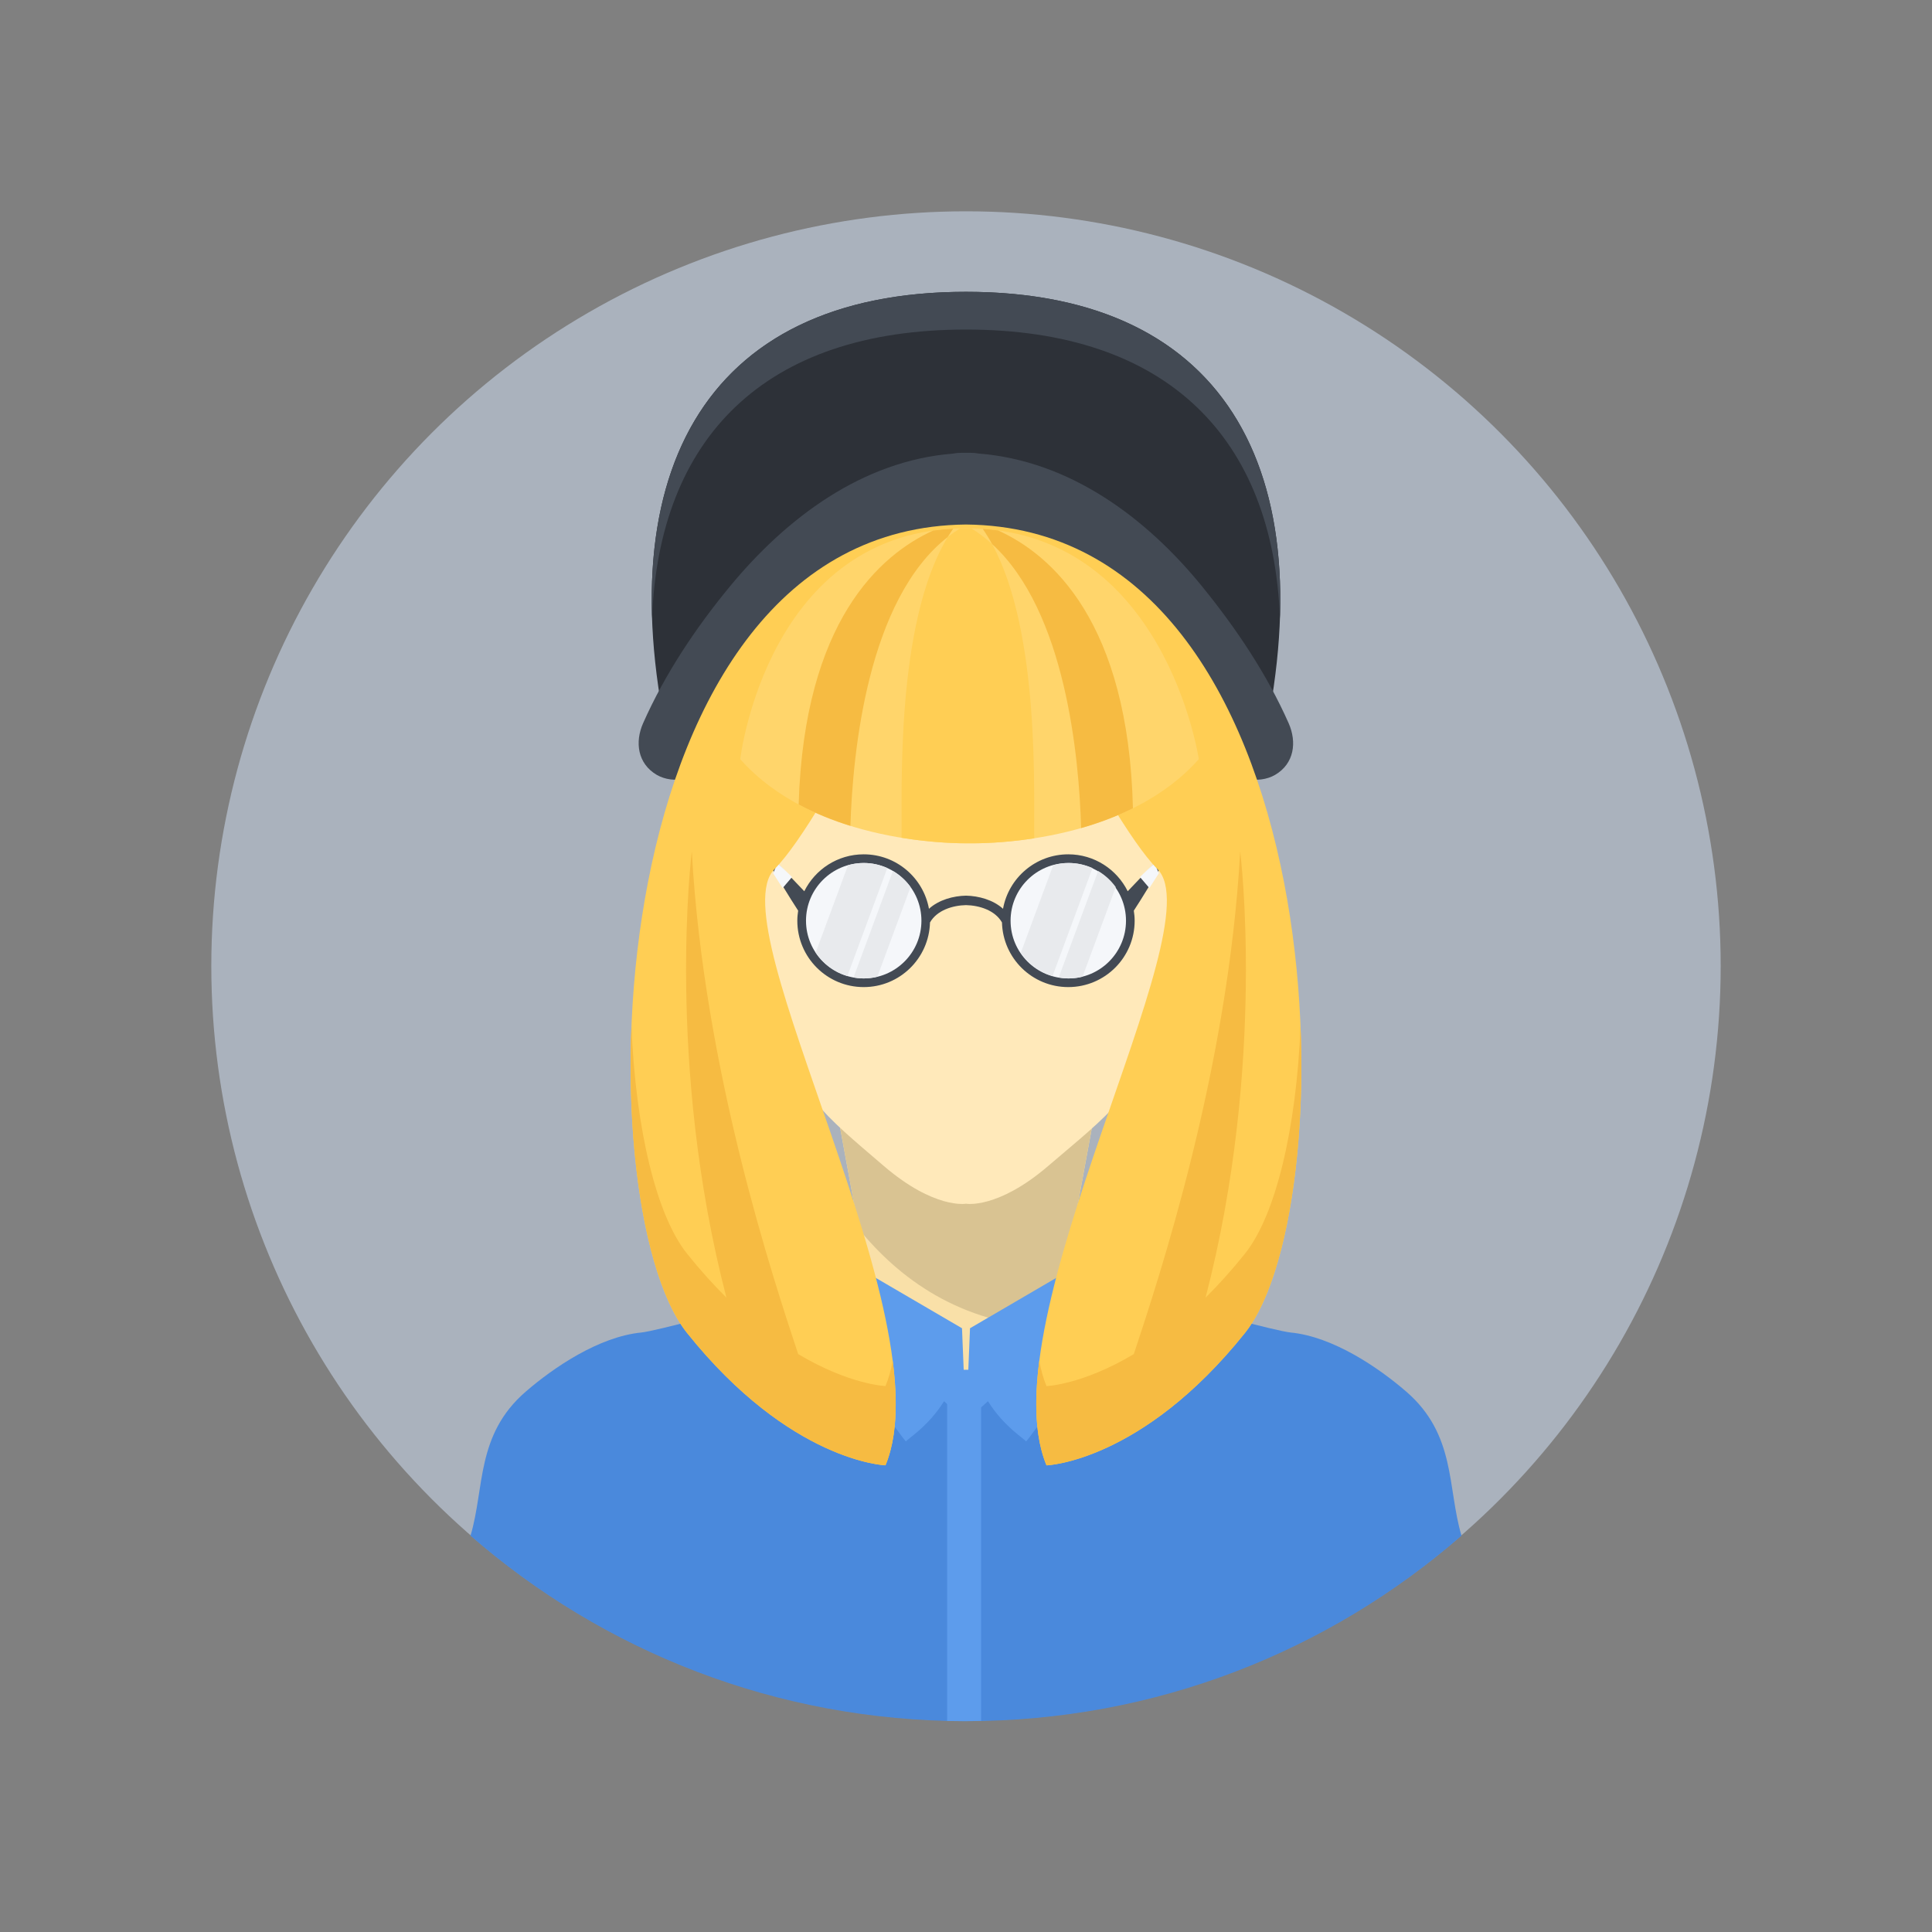 <?xml version="1.0" encoding="iso-8859-1"?>
<!-- Generator: Adobe Illustrator 16.0.3, SVG Export Plug-In . SVG Version: 6.00 Build 0)  -->
<!DOCTYPE svg PUBLIC "-//W3C//DTD SVG 1.1 Basic//EN" "http://www.w3.org/Graphics/SVG/1.1/DTD/svg11-basic.dtd">
<svg version="1.1" baseProfile="basic" xmlns="http://www.w3.org/2000/svg" xmlns:xlink="http://www.w3.org/1999/xlink" x="0px"
	 y="0px" width="512px" height="512px" viewBox="0 0 512 512" xml:space="preserve">
<rect x="0" y="0" width="512" height="512" fill="#808080" stroke="none"/>
<g id="Layer_159" display="none">
	<rect x="-512" y="-512" display="inline" fill="#FFFFFF" width="512" height="512"/>
	<rect y="-512" display="inline" fill="#FFFFFF" width="512" height="512"/>
	<rect x="-512" display="inline" fill="#FFFFFF" width="512" height="512"/>
	<rect display="inline" fill="#FFFFFF" width="512" height="512"/>
	<rect y="512" display="inline" fill="#FFFFFF" width="512" height="512"/>
	<rect x="-512" y="512" display="inline" fill="#FFFFFF" width="512" height="512"/>
</g>
<g id="female">
	<g id="avatar15_1_">
		<g id="baclk">
		</g>
		<g id="hair_back_8_">
		</g>
		<g id="clothes_30_">
		</g>
		<g id="face_98_">
		</g>
		<g id="hair_front_8_">
		</g>
	</g>
	<g id="avatar14_1_">
		<g id="back_16_">
		</g>
		<g id="hair_back">
		</g>
		<g id="clothes_17_">
		</g>
		<g id="face_57_">
		</g>
		<g id="hair_front">
		</g>
	</g>
	<g id="avatar13_1_">
		<g id="back_x27_">
		</g>
		<g id="clothes">
		</g>
		<g id="face">
		</g>
		<g id="hair">
		</g>
	</g>
	<g id="avatar12_1_">
		<g id="back_27_">
		</g>
		<g id="clothes_29_">
		</g>
		<g id="face_97_">
		</g>
		<g id="hair_20_">
		</g>
	</g>
	<g id="avatar11_1_">
		<g id="back_26_">
		</g>
		<g id="clothes_28_">
		</g>
		<g id="face_95_">
		</g>
		<g id="hair_19_">
		</g>
	</g>
	<g id="avatar10_1_">
		<g id="back_25_">
			<circle fill="#AAB2BD" cx="256" cy="256" r="200"/>
		</g>
		<g id="clothes_27_">
			<path id="_x36__29_" fill="#4A89DC" d="M372.668,368.789c-7.353-6.355-19.364-14.563-30.666-15.666
				c-7.258-0.709-86.002-23-86.002-23s-78.744,22.291-86.002,23c-11.302,1.104-23.313,9.311-30.666,15.666
				c-13.235,11.439-10.854,25.453-14.641,38.188c35.133,30.605,81.055,49.145,131.309,49.145s96.176-18.539,131.309-49.145
				C383.522,394.242,385.903,380.229,372.668,368.789z"/>
			<path id="_x35__31_" fill="#F9E0A8" d="M256,256l-42.25-5.5l16.307,88.734c0,0,3.666,30.766,25.943,30.766
				s25.943-30.766,25.943-30.766L298.25,250.5L256,256z"/>
			<path id="_x34__37_" fill="#D9C392" d="M290,265.5l-69.525,21.592l7.086,38.556c10.66,13.146,26.918,25.187,50.957,26.265
				c2.709-6.691,3.426-12.678,3.426-12.678l12.127-65.99C291.686,268.447,290,265.5,290,265.5z"/>
			<path id="_x33__48_" fill="#5D9CEC" d="M226.688,335.5l-9.625,14.412c0,0,23.063,32.838,23.063,32.088
				c0-0.467,5.724-3.723,10.055-10.662l5.758,5.162l-1-24.5L226.688,335.5z"/>
			<path id="_x32__51_" fill="#5D9CEC" d="M285.313,335.5l-28.25,16.5l-1,24.5l5.758-5.162c4.331,6.939,10.055,10.195,10.055,10.662
				c0,0.75,23.063-32.088,23.063-32.088L285.313,335.5z"/>
			<path id="_x31__61_" fill="#5D9CEC" d="M251,456.076c1,0.025,2.663,0.045,4,0.045c1.672,0,3-0.023,5-0.064V363h-9V456.076z"/>
		</g>
		<g id="face_94_">
			<path id="face_66_" fill="#FFE9BA" d="M256,154h-63c0,0,4.785,94.465,11,114c7,22.001,14.237,27.287,30.226,41
				C247.634,320.5,256,319,256,319s8.366,1.5,21.774-10C293.763,295.287,302,290.001,309,268c6.215-19.535,10-114,10-114H256z"/>
			<path id="ear_102_" fill="#F9E0A8" d="M197.75,214.5c0,0-22.743-10.911-17.273,16.638c5.468,27.55,22.018,23.583,22.018,23.583
				L197.75,214.5z"/>
			<path id="ear_97_" fill="#F9E0A8" d="M315.25,214.5c0,0,22.743-10.911,17.273,16.638c-5.468,27.55-22.018,23.583-22.018,23.583
				L315.25,214.5z"/>
		</g>
		<g id="glasses_11_">
			<path id="_x39__1_" fill="#434A54" d="M308.706,225.873l-9.852,10.316c-2.878-5.793-8.84-9.784-15.747-9.784
				c-8.635,0-15.804,6.227-17.294,14.433c-2.603-2.364-6.425-3.41-9.814-3.479c-3.388,0.068-7.211,1.114-9.813,3.479
				c-1.49-8.206-8.659-14.433-17.294-14.433c-6.909,0-12.869,3.991-15.747,9.784l-9.852-10.316l0.069,2.296
				c0,0,6.725,11.06,8.16,13.164c-0.133,0.871-0.223,1.757-0.223,2.665c0,9.716,7.875,17.591,17.592,17.591
				c9.56,0,17.321-7.629,17.569-17.13c1.857-3.262,6.042-4.522,9.537-4.593c3.497,0.07,7.682,1.331,9.539,4.593
				c0.248,9.501,8.01,17.13,17.569,17.13c9.717,0,17.592-7.875,17.592-17.591c0-0.908-0.09-1.794-0.223-2.665
				c1.436-2.104,8.16-13.164,8.16-13.164L308.706,225.873z"/>
			<circle id="_x38__1_" fill="#F5F7FA" cx="228.893" cy="243.998" r="15.294"/>
			<circle id="_x37__1_" fill="#F5F7FA" cx="283.107" cy="243.998" r="15.294"/>
			<path id="_x36__1_" fill="#E8EAED" d="M228.893,228.703c-1.442,0-2.833,0.214-4.156,0.587l-8.578,23.175
				c1.963,2.947,4.923,5.167,8.397,6.193l10.591-28.609C233.236,229.191,231.123,228.703,228.893,228.703z"/>
			<path id="_x35__1_" fill="#E8EAED" d="M236.64,230.826l-10.444,28.215c0.878,0.156,1.776,0.25,2.697,0.25
				c1.247,0,2.452-0.164,3.612-0.446l8.797-23.765C240.063,233.357,238.476,231.907,236.64,230.826z"/>
			<path id="_x34__1_" fill="#E8EAED" d="M283.27,228.703c-1.443,0-2.833,0.214-4.156,0.587l-8.576,23.175
				c1.963,2.947,4.921,5.167,8.397,6.193l10.59-28.609C287.613,229.191,285.501,228.703,283.27,228.703z"/>
			<path id="_x33__1_" fill="#E8EAED" d="M291.018,230.826l-10.443,28.215c0.876,0.156,1.774,0.25,2.695,0.25
				c1.247,0,2.452-0.164,3.613-0.446l8.796-23.765C294.439,233.357,292.853,231.907,291.018,230.826z"/>
			<polygon id="_x32__1_" fill="#F5F7FA" points="206.023,228.703 204.896,231.442 207.401,235.348 209.908,232.416 			"/>
			<polygon id="_x31__1_" fill="#F5F7FA" points="305.977,228.703 307.104,231.442 304.599,235.348 302.092,232.416 			"/>
		</g>
		<g id="hair_18_">
			<path id="_x31_0_6_" fill="#2D3138" d="M256,77.334c-70,0-96.024,49.333-77.515,125.333c0,0,35.834-61.333,77.515-61.333
				c41.682,0,77.515,61.333,77.515,61.333C352.024,126.667,326,77.334,256,77.334z"/>
			<path id="_x39__10_" fill="#434A54" d="M256,87.334c53.575,0,81.391,28.898,83.195,76.533
				c1.859-53.558-25.969-86.533-83.195-86.533s-85.055,32.976-83.195,86.533C174.609,116.232,202.425,87.334,256,87.334z"/>
			<path id="_x38__15_" fill="#434A54" d="M341.508,191.665c-5.779-13.048-13.924-25.155-22.883-36.188
				c-14.875-18.315-35.146-33.37-59.204-35.272c-0.673-0.131-1.386-0.205-2.148-0.205c-0.849,0-1.696,0-2.545,0
				c-0.767,0-1.483,0.074-2.159,0.207c-24.035,1.914-44.15,17.021-59.193,35.271c-9.02,10.94-17.188,23.175-22.951,36.188
				c-2.207,4.983-1.468,10.7,3.622,13.682c4.303,2.521,11.489,1.398,13.698-3.588c1.488-3.36,3.249-6.614,5.031-9.825
				c3.897-7.022,9.666-15.748,13.572-20.699c6.479-8.213,14.441-16.231,22.277-21.564c8.65-5.888,17.568-9.26,27.367-9.63
				c9.881,0.373,18.595,3.824,27.381,9.63c7.9,5.221,15.761,13.425,22.275,21.564c3.941,4.924,9.645,13.696,13.567,20.699
				c1.794,3.203,3.534,6.467,5.022,9.825c2.209,4.986,9.379,6.108,13.682,3.588C343.01,202.365,343.715,196.648,341.508,191.665z"/>
			<path id="_x37__24_" fill="#FFCE54" d="M256.008,139h-0.016c-98.675,1-101.325,179.98-73.927,214.23
				c27.398,34.252,52.602,35.094,52.602,35.094c16-38.666-44.666-142.662-29.417-157.995c7.013-7.051,18.305-26.919,28.459-46.329
				h44.582c10.154,19.41,21.446,39.283,28.459,46.334c15.249,15.333-45.417,119.334-29.417,158c0,0,25.203-0.852,52.602-35.104
				C357.333,318.98,354.683,140,256.008,139z"/>
			<path id="_x36__28_" fill="#FFD56B" d="M256,140c-52.666,0-59.834,61.191-59.834,61.191
				c19.203,21.61,53.926,22.361,60.744,22.291c6.817,0.07,41.584-0.686,60.787-22.296C317.697,201.187,308.666,140,256,140z"/>
			<path id="_x35__30_" fill="#F6BB42" d="M251.173,142.298c0.462-0.759,0.943-1.492,1.441-2.201
				c-1.829,0.095-3.603,0.264-5.317,0.505c-14.007,6.364-34.18,23.973-35.645,72.583c4.481,2.408,9.143,4.259,13.715,5.677
				C225.991,199.21,229.939,158.903,251.173,142.298z"/>
			<path id="_x34__35_" fill="#F6BB42" d="M264.5,140.572c-1.326-0.181-2.682-0.323-4.074-0.418
				c0.885,1.264,1.711,2.607,2.484,4.023c19.494,17.781,23.059,56.535,23.603,75.268c4.536-1.295,9.201-3.004,13.727-5.248
				C299.023,164.739,278.606,146.955,264.5,140.572z"/>
			<path id="_x33__47_" fill="#FFCE54" d="M262.91,144.178c-1.703-1.554-3.529-2.945-5.485-4.152
				C256.951,140.016,256.48,140,256,140c-0.529,0-1.046,0.017-1.566,0.028c-1.129,0.696-2.217,1.453-3.261,2.27
				c-14.036,23.037-12.042,68.185-12.257,79.722c8.503,1.388,15.35,1.49,17.994,1.463c2.558,0.026,9.049-0.063,17.176-1.327
				C273.859,211.135,275.81,167.802,262.91,144.178z"/>
			<path id="_x32__50_" fill="#F6BB42" d="M234.667,367.324c0,0-9.488-0.331-23.142-8.479
				c-6.479-19.611-24.958-74.976-28.191-133.179c0,0-7.019,55.856,9.171,118.209c-3.411-3.376-6.906-7.228-10.439-11.646
				c-8.12-10.15-13.6-33.013-14.724-60.186c-1.443,35.982,4.58,68.505,14.724,81.186c27.398,34.252,52.602,35.094,52.602,35.094
				c3.007-7.266,3.306-16.838,1.91-27.694C236.137,363.026,235.516,365.272,234.667,367.324z"/>
			<path id="_x31__60_" fill="#F6BB42" d="M344.658,272.045c-1.124,27.173-6.604,50.035-14.724,60.186
				c-3.533,4.418-7.028,8.27-10.44,11.646c16.191-62.354,9.172-118.21,9.172-118.21c-3.234,58.207-21.715,113.575-28.193,133.183
				c-13.652,8.15-23.14,8.484-23.14,8.484c-0.849-2.052-1.47-4.298-1.91-6.694c-1.396,10.856-1.097,20.429,1.91,27.694
				c0,0,25.203-0.852,52.602-35.104C340.078,340.55,346.102,308.027,344.658,272.045z"/>
		</g>
	</g>
	<g id="avatar9_1_">
		<g id="back_24_">
		</g>
		<g id="clothes_26_">
		</g>
		<g id="face_92_">
		</g>
		<g id="hair_17_">
		</g>
	</g>
	<g id="avatar8_1_">
		<g id="back_23_">
		</g>
		<g id="hair_back_7_">
		</g>
		<g id="clothes_25_">
		</g>
		<g id="face_91_">
		</g>
		<g id="hair_front_7_">
		</g>
	</g>
	<g id="avatar7_1_">
		<g id="back_22_">
		</g>
		<g id="clothes_24_">
		</g>
		<g id="face_90_">
		</g>
		<g id="necklace_1_">
		</g>
		<g id="earings_1_">
		</g>
		<g id="hair_16_">
		</g>
	</g>
	<g id="avatar6_1_">
		<g id="back_21_">
		</g>
		<g id="hair_back_6_">
		</g>
		<g id="clothes_23_">
		</g>
		<g id="face_89_">
		</g>
		<g id="glasses_12_">
		</g>
		<g id="hair_front_6_">
		</g>
	</g>
	<g id="avatar5_1_">
		<g id="back_20_">
		</g>
		<g id="hair_back_5_">
		</g>
		<g id="clothes_22_">
		</g>
		<g id="face_88_">
		</g>
		<g id="glasses_9_">
		</g>
		<g id="hair_front_5_">
		</g>
	</g>
	<g id="avatar4_1_">
		<g id="back_19_">
		</g>
		<g id="hair_back_4_">
		</g>
		<g id="clothes_21_">
		</g>
		<g id="face_87_">
		</g>
		<g id="earing_1_">
		</g>
		<g id="hair_front_4_">
		</g>
	</g>
	<g id="avatar3_1_">
		<g id="back_18_">
		</g>
		<g id="hair_back_3_">
		</g>
		<g id="clothes_20_">
		</g>
		<g id="face_86_">
		</g>
		<g id="earings">
		</g>
		<g id="glasses_8_">
		</g>
		<g id="hair_front_3_">
		</g>
	</g>
	<g id="avatar2_1_">
		<g id="Layebackr_167">
		</g>
		<g id="hair_back_2_">
		</g>
		<g id="clothes_19_">
		</g>
		<g id="necklace">
		</g>
		<g id="face_85_">
		</g>
		<g id="hair_front_2_">
		</g>
	</g>
	<g id="avatar1_1_">
		<g id="back_17_">
		</g>
		<g id="hair_back_1_">
		</g>
		<g id="clothes_18_">
		</g>
		<g id="face_84_">
		</g>
		<g id="hair_front_1_">
		</g>
	</g>
</g>
<g id="male" display="none">
	<g id="avatar20" display="inline">
		<g id="back_32_">
		</g>
		<g id="clothes_34_">
		</g>
		<g id="face_100_">
		</g>
		<g id="hair_22_">
		</g>
	</g>
	<g id="avatar19" display="inline">
		<g id="back_31_">
		</g>
		<g id="clothes_33_">
		</g>
		<g id="face_99_">
		</g>
		<g id="scaft">
		</g>
		<g id="hat">
		</g>
	</g>
	<g id="avatar18" display="inline">
		<g id="back_30_">
		</g>
		<g id="clothes_32_">
		</g>
		<g id="face_55_">
		</g>
		<g id="earings_2_">
		</g>
		<g id="hair_21_">
		</g>
	</g>
	<g id="avatar17" display="inline">
		<g id="back_29_">
		</g>
		<g id="hair_back_10_">
		</g>
		<g id="clothes_31_">
		</g>
		<g id="face_2_">
		</g>
		<g id="glasses_10_">
		</g>
		<g id="hair_front_10_">
		</g>
	</g>
	<g id="avatar16" display="inline">
		<g id="back_28_">
		</g>
		<g id="hair_back_9_">
		</g>
		<g id="clothes_1_">
		</g>
		<g id="face_1_">
		</g>
		<g id="hair_front_9_">
		</g>
	</g>
	<g id="avatar15" display="inline">
		<g id="back_5_">
		</g>
		<g id="clothes_6_">
		</g>
		<g id="face_29_">
		</g>
		<g id="glasses_4_">
		</g>
		<g id="hair_8_">
		</g>
	</g>
	<g id="avatar14" display="inline">
		<g id="back_6_">
		</g>
		<g id="clothes_7_">
		</g>
		<g id="face_42_">
		</g>
		<g id="earings_3_">
		</g>
		<g id="hair_9_">
		</g>
	</g>
	<g id="avatar13" display="inline">
		<g id="back_7_">
		</g>
		<g id="clothes_8_">
		</g>
		<g id="face_43_">
		</g>
		<g id="glasses_5_">
		</g>
		<g id="hair_10_">
		</g>
	</g>
	<g id="avatar12" display="inline">
		<g id="back_8_">
		</g>
		<g id="clothes_9_">
		</g>
		<g id="face_44_">
		</g>
		<g id="beard_6_">
		</g>
		<g id="hair_11_">
		</g>
	</g>
	<g id="avatar11" display="inline">
		<g id="back_9_">
		</g>
		<g id="clothes_10_">
		</g>
		<g id="face_45_">
		</g>
		<g id="glass">
		</g>
		<g id="hair_12_">
		</g>
	</g>
	<g id="avatar10" display="inline">
		<g id="back_10_">
		</g>
		<g id="clothes_11_">
		</g>
		<g id="face_46_">
		</g>
		<g id="beard_7_">
		</g>
		<g id="glasses_6_">
		</g>
		<g id="hair_13_">
		</g>
	</g>
	<g id="avatar9" display="inline">
		<g id="back_11_">
		</g>
		<g id="clothes_12_">
		</g>
		<g id="face_47_">
		</g>
		<g id="glasses_3_">
		</g>
		<g id="hair_7_">
		</g>
	</g>
	<g id="avatar8" display="inline">
		<g id="back_12_">
		</g>
		<g id="clothes_13_">
		</g>
		<g id="face_48_">
		</g>
		<g id="beard_5_">
		</g>
		<g id="glasses_7_">
		</g>
		<g id="hair_6_">
		</g>
	</g>
	<g id="avatar7" display="inline">
		<g id="back_4_">
		</g>
		<g id="clothes_14_">
		</g>
		<g id="face_11_">
		</g>
		<g id="hair_14_">
		</g>
	</g>
	<g id="avatar6" display="inline">
		<g id="back_13_">
		</g>
		<g id="clothes_15_">
		</g>
		<g id="face_16_">
		</g>
		<g id="glasses_2_">
		</g>
		<g id="beard_4_">
		</g>
		<g id="hair_5_">
		</g>
	</g>
	<g id="avatar5" display="inline">
		<g id="back_14_">
		</g>
		<g id="clothes_5_">
		</g>
		<g id="face_38_">
		</g>
		<g id="beard_3_">
		</g>
		<g id="hair_4_">
		</g>
	</g>
	<g id="avatar4" display="inline">
		<g id="back_3_">
		</g>
		<g id="clothes_4_">
		</g>
		<g id="face_13_">
		</g>
		<g id="beard_2_">
		</g>
		<g id="glasses_1_">
		</g>
		<g id="hair_3_">
		</g>
	</g>
	<g id="avatar3" display="inline">
		<g id="back_15_">
		</g>
		<g id="clothes_16_">
		</g>
		<g id="face_49_">
		</g>
		<g id="hair_15_">
		</g>
	</g>
	<g id="avatar2" display="inline">
		<g id="back_2_">
		</g>
		<g id="clothes_3_">
		</g>
		<g id="face_9_">
		</g>
		<g id="beard_1_">
		</g>
		<g id="hair_2_">
		</g>
	</g>
	<g id="avatar1" display="inline">
		<g id="back_1_">
		</g>
		<g id="clothes_2_">
		</g>
		<g id="face_6_">
		</g>
		<g id="hair_1_">
		</g>
	</g>
</g>
</svg>
